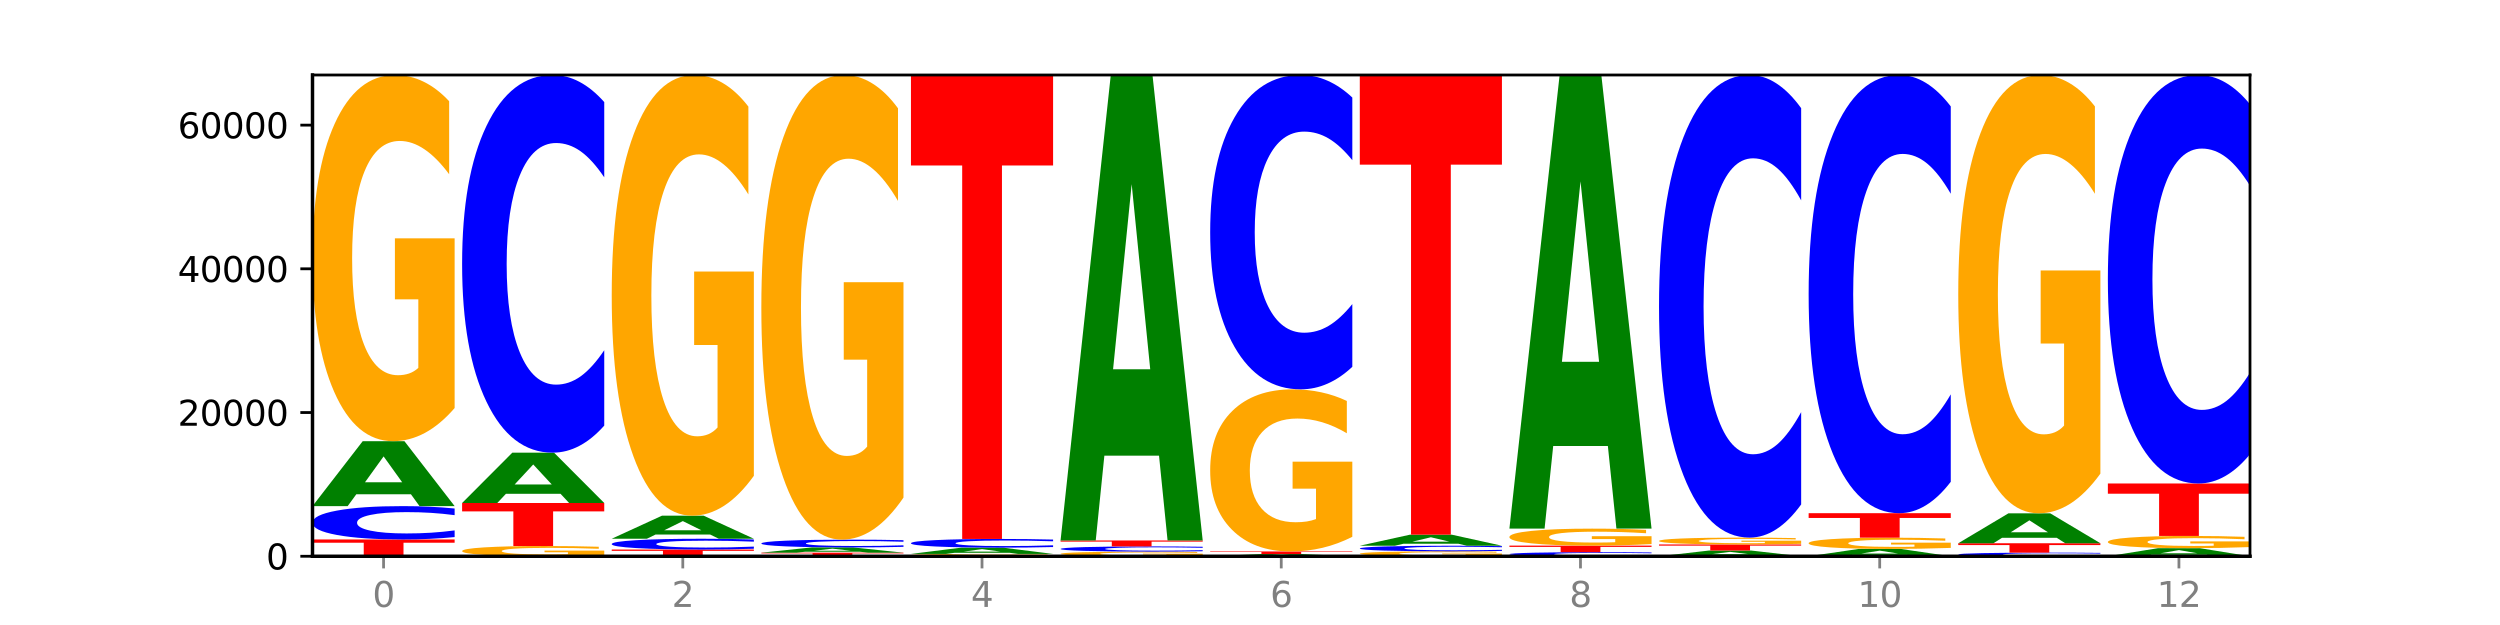 <?xml version="1.0" encoding="utf-8" standalone="no"?>
<!DOCTYPE svg PUBLIC "-//W3C//DTD SVG 1.1//EN"
  "http://www.w3.org/Graphics/SVG/1.1/DTD/svg11.dtd">
<svg xmlns:xlink="http://www.w3.org/1999/xlink" width="720pt" height="180pt" viewBox="0 0 720 180" xmlns="http://www.w3.org/2000/svg" version="1.1">
 <defs>
  <style type="text/css">*{stroke-linejoin: round; stroke-linecap: butt}</style>
 </defs>
 <g id="figure_1">
  <g id="patch_1">
   <path d="M 0 180 
L 720 180 
L 720 0 
L 0 0 
z
" style="fill: #ffffff"/>
  </g>
  <g id="axes_1">
   <g id="patch_2">
    <path d="M 90 160.2 
L 648 160.2 
L 648 21.6 
L 90 21.6 
z
" style="fill: #ffffff"/>
   </g>
   <g id="line2d_1">
    <path d="M 90 160.2 
L 648 160.2 
" clip-path="url(#peb02d4dfc5)" style="fill: none; stroke: #000000; stroke-width: 0.5; stroke-linecap: square"/>
   </g>
   <g id="patch_3">
    <path d="M 90 155.364 
L 130.934 155.364 
L 130.934 156.307 
L 116.208 156.307 
L 116.208 160.2 
L 104.755 160.2 
L 104.755 156.307 
L 90 156.307 
L 90 155.364 
z
" clip-path="url(#peb02d4dfc5)" style="fill: #ff0000"/>
   </g>
   <g id="patch_4">
    <path d="M 130.934 154.675 
Q 127.51 155.016 123.808 155.189 
Q 120.105 155.364 116.073 155.364 
Q 104.047 155.364 97.024 154.07 
Q 90 152.777 90 150.565 
Q 90 148.346 97.024 147.054 
Q 104.047 145.761 116.073 145.761 
Q 120.105 145.761 123.808 145.936 
Q 127.51 146.108 130.934 146.449 
L 130.934 148.364 
Q 127.479 147.911 124.127 147.701 
Q 120.776 147.491 117.073 147.491 
Q 110.431 147.491 106.625 148.31 
Q 102.83 149.127 102.83 150.565 
Q 102.83 151.997 106.625 152.817 
Q 110.431 153.634 117.073 153.634 
Q 120.776 153.634 124.127 153.424 
Q 127.479 153.211 130.934 152.759 
L 130.934 154.675 
z
" clip-path="url(#peb02d4dfc5)" style="fill: #0000ff"/>
   </g>
   <g id="patch_5">
    <path d="M 118.355 142.354 
L 102.613 142.354 
L 100.127 145.761 
L 90 145.761 
L 104.462 127.059 
L 116.472 127.059 
L 130.934 145.761 
L 120.816 145.761 
L 118.355 142.354 
z
M 105.123 138.883 
L 115.819 138.883 
L 110.48 131.444 
L 105.123 138.883 
z
" clip-path="url(#peb02d4dfc5)" style="fill: #008000"/>
   </g>
   <g id="patch_6">
    <path d="M 130.934 117.518 
Q 126.806 122.288 122.366 124.685 
Q 117.926 127.059 113.192 127.059 
Q 102.495 127.059 96.247 112.856 
Q 90 98.652 90 74.362 
Q 90 49.789 96.358 35.695 
Q 102.724 21.6 113.797 21.6 
Q 118.063 21.6 121.971 23.517 
Q 125.889 25.412 129.356 29.159 
L 129.356 50.181 
Q 125.779 45.367 122.237 42.992 
Q 118.696 40.596 115.137 40.596 
Q 108.55 40.596 104.981 49.354 
Q 101.412 58.089 101.412 74.362 
Q 101.412 90.483 104.853 99.284 
Q 108.293 108.063 114.623 108.063 
Q 116.348 108.063 117.825 107.562 
Q 119.302 107.039 120.476 105.95 
L 120.476 86.213 
L 113.733 86.213 
L 113.733 68.633 
L 130.934 68.633 
L 130.934 117.518 
z
" clip-path="url(#peb02d4dfc5)" style="fill: #ffa600"/>
   </g>
   <g id="patch_7">
    <path d="M 174.023 159.933 
Q 169.895 160.067 165.455 160.134 
Q 161.014 160.2 156.281 160.2 
Q 145.584 160.2 139.336 159.803 
Q 133.089 159.406 133.089 158.727 
Q 133.089 158.041 139.446 157.647 
Q 145.813 157.253 156.886 157.253 
Q 161.152 157.253 165.06 157.307 
Q 168.977 157.36 172.445 157.464 
L 172.445 158.052 
Q 168.867 157.917 165.326 157.851 
Q 161.785 157.784 158.226 157.784 
Q 151.639 157.784 148.07 158.029 
Q 144.501 158.273 144.501 158.727 
Q 144.501 159.178 147.941 159.424 
Q 151.382 159.669 157.712 159.669 
Q 159.437 159.669 160.914 159.655 
Q 162.391 159.641 163.565 159.61 
L 163.565 159.059 
L 156.822 159.059 
L 156.822 158.567 
L 174.023 158.567 
L 174.023 159.933 
z
" clip-path="url(#peb02d4dfc5)" style="fill: #ffa600"/>
   </g>
   <g id="patch_8">
    <path d="M 133.089 144.865 
L 174.023 144.865 
L 174.023 147.281 
L 159.296 147.281 
L 159.296 157.253 
L 147.844 157.253 
L 147.844 147.281 
L 133.089 147.281 
L 133.089 144.865 
z
" clip-path="url(#peb02d4dfc5)" style="fill: #ff0000"/>
   </g>
   <g id="patch_9">
    <path d="M 161.444 142.224 
L 145.701 142.224 
L 143.216 144.865 
L 133.089 144.865 
L 147.551 130.366 
L 159.561 130.366 
L 174.023 144.865 
L 163.905 144.865 
L 161.444 142.224 
z
M 148.212 139.533 
L 158.908 139.533 
L 153.569 133.766 
L 148.212 139.533 
z
" clip-path="url(#peb02d4dfc5)" style="fill: #008000"/>
   </g>
   <g id="patch_10">
    <path d="M 174.023 122.57 
Q 170.599 126.434 166.897 128.389 
Q 163.194 130.366 159.161 130.366 
Q 147.136 130.366 140.112 115.717 
Q 133.089 101.068 133.089 76.017 
Q 133.089 50.875 140.112 36.249 
Q 147.136 21.6 159.161 21.6 
Q 163.194 21.6 166.897 23.577 
Q 170.599 25.532 174.023 29.396 
L 174.023 51.078 
Q 170.568 45.955 167.216 43.573 
Q 163.864 41.192 160.162 41.192 
Q 153.52 41.192 149.714 50.471 
Q 145.919 59.728 145.919 76.017 
Q 145.919 92.239 149.714 101.518 
Q 153.52 110.774 160.162 110.774 
Q 163.864 110.774 167.216 108.393 
Q 170.568 105.989 174.023 100.866 
L 174.023 122.57 
z
" clip-path="url(#peb02d4dfc5)" style="fill: #0000ff"/>
   </g>
   <g id="patch_11">
    <path d="M 176.178 158.263 
L 217.112 158.263 
L 217.112 158.641 
L 202.385 158.641 
L 202.385 160.2 
L 190.933 160.2 
L 190.933 158.641 
L 176.178 158.641 
L 176.178 158.263 
z
" clip-path="url(#peb02d4dfc5)" style="fill: #ff0000"/>
   </g>
   <g id="patch_12">
    <path d="M 217.112 158.04 
Q 213.688 158.151 209.985 158.206 
Q 206.283 158.263 202.25 158.263 
Q 190.225 158.263 183.201 157.845 
Q 176.178 157.426 176.178 156.711 
Q 176.178 155.993 183.201 155.575 
Q 190.225 155.157 202.25 155.157 
Q 206.283 155.157 209.985 155.213 
Q 213.688 155.269 217.112 155.379 
L 217.112 155.999 
Q 213.657 155.852 210.305 155.784 
Q 206.953 155.716 203.251 155.716 
Q 196.609 155.716 192.803 155.981 
Q 189.008 156.246 189.008 156.711 
Q 189.008 157.174 192.803 157.439 
Q 196.609 157.703 203.251 157.703 
Q 206.953 157.703 210.305 157.635 
Q 213.657 157.567 217.112 157.42 
L 217.112 158.04 
z
" clip-path="url(#peb02d4dfc5)" style="fill: #0000ff"/>
   </g>
   <g id="patch_13">
    <path d="M 204.533 153.948 
L 188.79 153.948 
L 186.304 155.157 
L 176.178 155.157 
L 190.64 148.52 
L 202.65 148.52 
L 217.112 155.157 
L 206.993 155.157 
L 204.533 153.948 
z
M 191.301 152.716 
L 201.997 152.716 
L 196.657 150.076 
L 191.301 152.716 
z
" clip-path="url(#peb02d4dfc5)" style="fill: #008000"/>
   </g>
   <g id="patch_14">
    <path d="M 217.112 137.036 
Q 212.984 142.778 208.543 145.662 
Q 204.103 148.52 199.369 148.52 
Q 188.673 148.52 182.425 131.426 
Q 176.178 114.332 176.178 85.099 
Q 176.178 55.526 182.535 38.563 
Q 188.902 21.6 199.975 21.6 
Q 204.241 21.6 208.149 23.907 
Q 212.066 26.188 215.534 30.698 
L 215.534 55.998 
Q 211.956 50.203 208.415 47.346 
Q 204.874 44.462 201.314 44.462 
Q 194.727 44.462 191.159 55.001 
Q 187.59 65.515 187.59 85.099 
Q 187.59 104.5 191.03 115.092 
Q 194.471 125.658 200.801 125.658 
Q 202.525 125.658 204.002 125.055 
Q 205.479 124.426 206.654 123.115 
L 206.654 99.362 
L 199.911 99.362 
L 199.911 78.204 
L 217.112 78.204 
L 217.112 137.036 
z
" clip-path="url(#peb02d4dfc5)" style="fill: #ffa600"/>
   </g>
   <g id="patch_15">
    <path d="M 219.266 159.174 
L 260.201 159.174 
L 260.201 159.374 
L 245.474 159.374 
L 245.474 160.2 
L 234.022 160.2 
L 234.022 159.374 
L 219.266 159.374 
L 219.266 159.174 
z
" clip-path="url(#peb02d4dfc5)" style="fill: #ff0000"/>
   </g>
   <g id="patch_16">
    <path d="M 247.622 158.897 
L 231.879 158.897 
L 229.393 159.174 
L 219.266 159.174 
L 233.729 157.657 
L 245.739 157.657 
L 260.201 159.174 
L 250.082 159.174 
L 247.622 158.897 
z
M 234.39 158.616 
L 245.086 158.616 
L 239.746 158.012 
L 234.39 158.616 
z
" clip-path="url(#peb02d4dfc5)" style="fill: #008000"/>
   </g>
   <g id="patch_17">
    <path d="M 260.201 157.496 
Q 256.777 157.576 253.074 157.616 
Q 249.372 157.657 245.339 157.657 
Q 233.313 157.657 226.29 157.355 
Q 219.266 157.053 219.266 156.537 
Q 219.266 156.019 226.29 155.717 
Q 233.313 155.415 245.339 155.415 
Q 249.372 155.415 253.074 155.456 
Q 256.777 155.496 260.201 155.576 
L 260.201 156.023 
Q 256.746 155.917 253.394 155.868 
Q 250.042 155.819 246.339 155.819 
Q 239.697 155.819 235.892 156.01 
Q 232.096 156.201 232.096 156.537 
Q 232.096 156.871 235.892 157.062 
Q 239.697 157.253 246.339 157.253 
Q 250.042 157.253 253.394 157.204 
Q 256.746 157.154 260.201 157.049 
L 260.201 157.496 
z
" clip-path="url(#peb02d4dfc5)" style="fill: #0000ff"/>
   </g>
   <g id="patch_18">
    <path d="M 260.201 143.308 
Q 256.072 149.362 251.632 152.402 
Q 247.192 155.415 242.458 155.415 
Q 231.761 155.415 225.514 137.393 
Q 219.266 119.37 219.266 88.549 
Q 219.266 57.369 225.624 39.484 
Q 231.991 21.6 243.064 21.6 
Q 247.33 21.6 251.238 24.033 
Q 255.155 26.437 258.623 31.192 
L 258.623 57.866 
Q 255.045 51.758 251.504 48.745 
Q 247.963 45.704 244.403 45.704 
Q 237.816 45.704 234.248 56.816 
Q 230.679 67.9 230.679 88.549 
Q 230.679 109.004 234.119 120.172 
Q 237.559 131.311 243.889 131.311 
Q 245.614 131.311 247.091 130.676 
Q 248.568 130.012 249.742 128.63 
L 249.742 103.586 
L 243 103.586 
L 243 81.279 
L 260.201 81.279 
L 260.201 143.308 
z
" clip-path="url(#peb02d4dfc5)" style="fill: #ffa600"/>
   </g>
   <g id="patch_19">
    <path d="M 303.29 160.139 
Q 299.161 160.17 294.721 160.185 
Q 290.281 160.2 285.547 160.2 
Q 274.85 160.2 268.603 160.109 
Q 262.355 160.019 262.355 159.864 
Q 262.355 159.707 268.713 159.617 
Q 275.08 159.527 286.153 159.527 
Q 290.418 159.527 294.327 159.54 
Q 298.244 159.552 301.712 159.576 
L 301.712 159.71 
Q 298.134 159.679 294.593 159.664 
Q 291.051 159.649 287.492 159.649 
Q 280.905 159.649 277.336 159.704 
Q 273.768 159.76 273.768 159.864 
Q 273.768 159.967 277.208 160.023 
Q 280.648 160.079 286.978 160.079 
Q 288.703 160.079 290.18 160.076 
Q 291.657 160.072 292.831 160.065 
L 292.831 159.939 
L 286.088 159.939 
L 286.088 159.827 
L 303.29 159.827 
L 303.29 160.139 
z
" clip-path="url(#peb02d4dfc5)" style="fill: #ffa600"/>
   </g>
   <g id="patch_20">
    <path d="M 290.71 159.199 
L 274.968 159.199 
L 272.482 159.527 
L 262.355 159.527 
L 276.817 157.725 
L 288.827 157.725 
L 303.29 159.527 
L 293.171 159.527 
L 290.71 159.199 
z
M 277.479 158.865 
L 288.175 158.865 
L 282.835 158.148 
L 277.479 158.865 
z
" clip-path="url(#peb02d4dfc5)" style="fill: #008000"/>
   </g>
   <g id="patch_21">
    <path d="M 303.29 157.545 
Q 299.865 157.634 296.163 157.679 
Q 292.46 157.725 288.428 157.725 
Q 276.402 157.725 269.379 157.387 
Q 262.355 157.049 262.355 156.472 
Q 262.355 155.892 269.379 155.554 
Q 276.402 155.217 288.428 155.217 
Q 292.46 155.217 296.163 155.262 
Q 299.865 155.307 303.29 155.396 
L 303.29 155.896 
Q 299.835 155.778 296.483 155.723 
Q 293.131 155.668 289.428 155.668 
Q 282.786 155.668 278.981 155.882 
Q 275.185 156.096 275.185 156.472 
Q 275.185 156.846 278.981 157.06 
Q 282.786 157.273 289.428 157.273 
Q 293.131 157.273 296.483 157.218 
Q 299.835 157.163 303.29 157.045 
L 303.29 157.545 
z
" clip-path="url(#peb02d4dfc5)" style="fill: #0000ff"/>
   </g>
   <g id="patch_22">
    <path d="M 262.355 21.6 
L 303.29 21.6 
L 303.29 47.659 
L 288.563 47.659 
L 288.563 155.217 
L 277.111 155.217 
L 277.111 47.659 
L 262.355 47.659 
L 262.355 21.6 
z
" clip-path="url(#peb02d4dfc5)" style="fill: #ff0000"/>
   </g>
   <g id="patch_23">
    <path d="M 346.378 160.079 
Q 342.25 160.139 337.81 160.17 
Q 333.37 160.2 328.636 160.2 
Q 317.939 160.2 311.692 160.019 
Q 305.444 159.839 305.444 159.53 
Q 305.444 159.217 311.802 159.038 
Q 318.168 158.859 329.241 158.859 
Q 333.507 158.859 337.415 158.883 
Q 341.333 158.907 344.8 158.955 
L 344.8 159.222 
Q 341.223 159.161 337.681 159.131 
Q 334.14 159.101 330.581 159.101 
Q 323.994 159.101 320.425 159.212 
Q 316.856 159.323 316.856 159.53 
Q 316.856 159.735 320.297 159.847 
Q 323.737 159.958 330.067 159.958 
Q 331.792 159.958 333.269 159.952 
Q 334.746 159.945 335.92 159.932 
L 335.92 159.681 
L 329.177 159.681 
L 329.177 159.457 
L 346.378 159.457 
L 346.378 160.079 
z
" clip-path="url(#peb02d4dfc5)" style="fill: #ffa600"/>
   </g>
   <g id="patch_24">
    <path d="M 346.378 158.752 
Q 342.954 158.805 339.252 158.832 
Q 335.549 158.859 331.517 158.859 
Q 319.491 158.859 312.468 158.657 
Q 305.444 158.456 305.444 158.111 
Q 305.444 157.765 312.468 157.564 
Q 319.491 157.363 331.517 157.363 
Q 335.549 157.363 339.252 157.39 
Q 342.954 157.417 346.378 157.47 
L 346.378 157.768 
Q 342.923 157.698 339.571 157.665 
Q 336.22 157.632 332.517 157.632 
Q 325.875 157.632 322.069 157.76 
Q 318.274 157.887 318.274 158.111 
Q 318.274 158.334 322.069 158.462 
Q 325.875 158.589 332.517 158.589 
Q 336.22 158.589 339.571 158.557 
Q 342.923 158.524 346.378 158.453 
L 346.378 158.752 
z
" clip-path="url(#peb02d4dfc5)" style="fill: #0000ff"/>
   </g>
   <g id="patch_25">
    <path d="M 305.444 155.657 
L 346.378 155.657 
L 346.378 155.99 
L 331.652 155.99 
L 331.652 157.363 
L 320.199 157.363 
L 320.199 155.99 
L 305.444 155.99 
L 305.444 155.657 
z
" clip-path="url(#peb02d4dfc5)" style="fill: #ff0000"/>
   </g>
   <g id="patch_26">
    <path d="M 333.799 131.236 
L 318.057 131.236 
L 315.571 155.657 
L 305.444 155.657 
L 319.906 21.6 
L 331.916 21.6 
L 346.378 155.657 
L 336.26 155.657 
L 333.799 131.236 
z
M 320.567 106.356 
L 331.263 106.356 
L 325.924 53.031 
L 320.567 106.356 
z
" clip-path="url(#peb02d4dfc5)" style="fill: #008000"/>
   </g>
   <g id="patch_27">
    <path d="M 376.888 160.086 
L 361.145 160.086 
L 358.66 160.2 
L 348.533 160.2 
L 362.995 159.573 
L 375.005 159.573 
L 389.467 160.2 
L 379.349 160.2 
L 376.888 160.086 
z
M 363.656 159.969 
L 374.352 159.969 
L 369.013 159.72 
L 363.656 159.969 
z
" clip-path="url(#peb02d4dfc5)" style="fill: #008000"/>
   </g>
   <g id="patch_28">
    <path d="M 348.533 158.818 
L 389.467 158.818 
L 389.467 158.965 
L 374.74 158.965 
L 374.74 159.573 
L 363.288 159.573 
L 363.288 158.965 
L 348.533 158.965 
L 348.533 158.818 
z
" clip-path="url(#peb02d4dfc5)" style="fill: #ff0000"/>
   </g>
   <g id="patch_29">
    <path d="M 389.467 154.593 
Q 385.339 156.705 380.899 157.766 
Q 376.458 158.818 371.725 158.818 
Q 361.028 158.818 354.78 152.53 
Q 348.533 146.242 348.533 135.488 
Q 348.533 124.61 354.89 118.37 
Q 361.257 112.13 372.33 112.13 
Q 376.596 112.13 380.504 112.979 
Q 384.421 113.818 387.889 115.476 
L 387.889 124.783 
Q 384.311 122.652 380.77 121.601 
Q 377.229 120.54 373.67 120.54 
Q 367.083 120.54 363.514 124.417 
Q 359.945 128.284 359.945 135.488 
Q 359.945 142.625 363.386 146.521 
Q 366.826 150.408 373.156 150.408 
Q 374.881 150.408 376.358 150.186 
Q 377.835 149.955 379.009 149.472 
L 379.009 140.735 
L 372.266 140.735 
L 372.266 132.952 
L 389.467 132.952 
L 389.467 154.593 
z
" clip-path="url(#peb02d4dfc5)" style="fill: #ffa600"/>
   </g>
   <g id="patch_30">
    <path d="M 389.467 105.641 
Q 386.043 108.857 382.341 110.484 
Q 378.638 112.13 374.605 112.13 
Q 362.58 112.13 355.556 99.937 
Q 348.533 87.744 348.533 66.893 
Q 348.533 45.967 355.556 33.793 
Q 362.58 21.6 374.605 21.6 
Q 378.638 21.6 382.341 23.246 
Q 386.043 24.873 389.467 28.089 
L 389.467 46.135 
Q 386.012 41.872 382.66 39.889 
Q 379.308 37.907 375.606 37.907 
Q 368.964 37.907 365.158 45.63 
Q 361.363 53.335 361.363 66.893 
Q 361.363 80.395 365.158 88.118 
Q 368.964 95.823 375.606 95.823 
Q 379.308 95.823 382.66 93.841 
Q 386.012 91.84 389.467 87.576 
L 389.467 105.641 
z
" clip-path="url(#peb02d4dfc5)" style="fill: #0000ff"/>
   </g>
   <g id="patch_31">
    <path d="M 432.556 160.072 
Q 428.428 160.136 423.987 160.168 
Q 419.547 160.2 414.813 160.2 
Q 404.117 160.2 397.869 160.009 
Q 391.622 159.818 391.622 159.492 
Q 391.622 159.161 397.979 158.972 
Q 404.346 158.782 415.419 158.782 
Q 419.685 158.782 423.593 158.808 
Q 427.51 158.834 430.978 158.884 
L 430.978 159.167 
Q 427.4 159.102 423.859 159.07 
Q 420.318 159.038 416.758 159.038 
Q 410.171 159.038 406.603 159.155 
Q 403.034 159.273 403.034 159.492 
Q 403.034 159.708 406.474 159.827 
Q 409.915 159.945 416.245 159.945 
Q 417.969 159.945 419.446 159.938 
Q 420.923 159.931 422.098 159.916 
L 422.098 159.651 
L 415.355 159.651 
L 415.355 159.415 
L 432.556 159.415 
L 432.556 160.072 
z
" clip-path="url(#peb02d4dfc5)" style="fill: #ffa600"/>
   </g>
   <g id="patch_32">
    <path d="M 432.556 158.667 
Q 429.132 158.724 425.429 158.753 
Q 421.727 158.782 417.694 158.782 
Q 405.669 158.782 398.645 158.565 
Q 391.622 158.348 391.622 157.976 
Q 391.622 157.603 398.645 157.386 
Q 405.669 157.168 417.694 157.168 
Q 421.727 157.168 425.429 157.198 
Q 429.132 157.227 432.556 157.284 
L 432.556 157.606 
Q 429.101 157.53 425.749 157.494 
Q 422.397 157.459 418.695 157.459 
Q 412.053 157.459 408.247 157.597 
Q 404.452 157.734 404.452 157.976 
Q 404.452 158.217 408.247 158.354 
Q 412.053 158.492 418.695 158.492 
Q 422.397 158.492 425.749 158.456 
Q 429.101 158.421 432.556 158.345 
L 432.556 158.667 
z
" clip-path="url(#peb02d4dfc5)" style="fill: #0000ff"/>
   </g>
   <g id="patch_33">
    <path d="M 419.977 156.589 
L 404.234 156.589 
L 401.749 157.168 
L 391.622 157.168 
L 406.084 153.987 
L 418.094 153.987 
L 432.556 157.168 
L 422.437 157.168 
L 419.977 156.589 
z
M 406.745 155.998 
L 417.441 155.998 
L 412.101 154.733 
L 406.745 155.998 
z
" clip-path="url(#peb02d4dfc5)" style="fill: #008000"/>
   </g>
   <g id="patch_34">
    <path d="M 391.622 21.6 
L 432.556 21.6 
L 432.556 47.419 
L 417.829 47.419 
L 417.829 153.987 
L 406.377 153.987 
L 406.377 47.419 
L 391.622 47.419 
L 391.622 21.6 
z
" clip-path="url(#peb02d4dfc5)" style="fill: #ff0000"/>
   </g>
   <g id="patch_35">
    <path d="M 475.645 160.116 
Q 472.221 160.157 468.518 160.179 
Q 464.816 160.2 460.783 160.2 
Q 448.757 160.2 441.734 160.041 
Q 434.71 159.883 434.71 159.612 
Q 434.71 159.339 441.734 159.181 
Q 448.757 159.022 460.783 159.022 
Q 464.816 159.022 468.518 159.044 
Q 472.221 159.065 475.645 159.107 
L 475.645 159.342 
Q 472.19 159.286 468.838 159.26 
Q 465.486 159.235 461.783 159.235 
Q 455.142 159.235 451.336 159.335 
Q 447.54 159.435 447.54 159.612 
Q 447.54 159.787 451.336 159.888 
Q 455.142 159.988 461.783 159.988 
Q 465.486 159.988 468.838 159.962 
Q 472.19 159.936 475.645 159.881 
L 475.645 160.116 
z
" clip-path="url(#peb02d4dfc5)" style="fill: #0000ff"/>
   </g>
   <g id="patch_36">
    <path d="M 434.71 157.137 
L 475.645 157.137 
L 475.645 157.505 
L 460.918 157.505 
L 460.918 159.022 
L 449.466 159.022 
L 449.466 157.505 
L 434.71 157.505 
L 434.71 157.137 
z
" clip-path="url(#peb02d4dfc5)" style="fill: #ff0000"/>
   </g>
   <g id="patch_37">
    <path d="M 475.645 156.695 
Q 471.516 156.916 467.076 157.027 
Q 462.636 157.137 457.902 157.137 
Q 447.205 157.137 440.958 156.478 
Q 434.71 155.819 434.71 154.693 
Q 434.71 153.553 441.068 152.899 
Q 447.435 152.245 458.508 152.245 
Q 462.774 152.245 466.682 152.334 
Q 470.599 152.422 474.067 152.596 
L 474.067 153.571 
Q 470.489 153.347 466.948 153.237 
Q 463.407 153.126 459.847 153.126 
Q 453.26 153.126 449.692 153.532 
Q 446.123 153.938 446.123 154.693 
Q 446.123 155.44 449.563 155.849 
Q 453.003 156.256 459.333 156.256 
Q 461.058 156.256 462.535 156.233 
Q 464.012 156.208 465.186 156.158 
L 465.186 155.242 
L 458.444 155.242 
L 458.444 154.427 
L 475.645 154.427 
L 475.645 156.695 
z
" clip-path="url(#peb02d4dfc5)" style="fill: #ffa600"/>
   </g>
   <g id="patch_38">
    <path d="M 463.066 128.445 
L 447.323 128.445 
L 444.837 152.245 
L 434.71 152.245 
L 449.173 21.6 
L 461.183 21.6 
L 475.645 152.245 
L 465.526 152.245 
L 463.066 128.445 
z
M 449.834 104.198 
L 460.53 104.198 
L 455.19 52.231 
L 449.834 104.198 
z
" clip-path="url(#peb02d4dfc5)" style="fill: #008000"/>
   </g>
   <g id="patch_39">
    <path d="M 506.154 159.899 
L 490.412 159.899 
L 487.926 160.2 
L 477.799 160.2 
L 492.261 158.549 
L 504.271 158.549 
L 518.734 160.2 
L 508.615 160.2 
L 506.154 159.899 
z
M 492.923 159.593 
L 503.619 159.593 
L 498.279 158.936 
L 492.923 159.593 
z
" clip-path="url(#peb02d4dfc5)" style="fill: #008000"/>
   </g>
   <g id="patch_40">
    <path d="M 477.799 156.804 
L 518.734 156.804 
L 518.734 157.144 
L 504.007 157.144 
L 504.007 158.549 
L 492.555 158.549 
L 492.555 157.144 
L 477.799 157.144 
L 477.799 156.804 
z
" clip-path="url(#peb02d4dfc5)" style="fill: #ff0000"/>
   </g>
   <g id="patch_41">
    <path d="M 518.734 156.625 
Q 514.605 156.715 510.165 156.76 
Q 505.725 156.804 500.991 156.804 
Q 490.294 156.804 484.047 156.538 
Q 477.799 156.272 477.799 155.817 
Q 477.799 155.357 484.157 155.094 
Q 490.524 154.83 501.597 154.83 
Q 505.862 154.83 509.771 154.866 
Q 513.688 154.901 517.156 154.971 
L 517.156 155.365 
Q 513.578 155.275 510.037 155.23 
Q 506.495 155.185 502.936 155.185 
Q 496.349 155.185 492.78 155.349 
Q 489.212 155.513 489.212 155.817 
Q 489.212 156.119 492.652 156.284 
Q 496.092 156.448 502.422 156.448 
Q 504.147 156.448 505.624 156.439 
Q 507.101 156.429 508.275 156.409 
L 508.275 156.039 
L 501.532 156.039 
L 501.532 155.71 
L 518.734 155.71 
L 518.734 156.625 
z
" clip-path="url(#peb02d4dfc5)" style="fill: #ffa600"/>
   </g>
   <g id="patch_42">
    <path d="M 518.734 145.28 
Q 515.31 150.013 511.607 152.408 
Q 507.904 154.83 503.872 154.83 
Q 491.846 154.83 484.823 136.886 
Q 477.799 118.942 477.799 88.256 
Q 477.799 57.46 484.823 39.544 
Q 491.846 21.6 503.872 21.6 
Q 507.904 21.6 511.607 24.022 
Q 515.31 26.416 518.734 31.15 
L 518.734 57.708 
Q 515.279 51.433 511.927 48.516 
Q 508.575 45.598 504.872 45.598 
Q 498.23 45.598 494.425 56.965 
Q 490.629 68.303 490.629 88.256 
Q 490.629 108.126 494.425 119.493 
Q 498.23 130.831 504.872 130.831 
Q 508.575 130.831 511.927 127.914 
Q 515.279 124.969 518.734 118.694 
L 518.734 145.28 
z
" clip-path="url(#peb02d4dfc5)" style="fill: #0000ff"/>
   </g>
   <g id="patch_43">
    <path d="M 549.243 159.815 
L 533.501 159.815 
L 531.015 160.2 
L 520.888 160.2 
L 535.35 158.089 
L 547.36 158.089 
L 561.822 160.2 
L 551.704 160.2 
L 549.243 159.815 
z
M 536.011 159.424 
L 546.707 159.424 
L 541.368 158.584 
L 536.011 159.424 
z
" clip-path="url(#peb02d4dfc5)" style="fill: #008000"/>
   </g>
   <g id="patch_44">
    <path d="M 561.822 157.796 
Q 557.694 157.943 553.254 158.016 
Q 548.814 158.089 544.08 158.089 
Q 533.383 158.089 527.136 157.653 
Q 520.888 157.217 520.888 156.472 
Q 520.888 155.718 527.246 155.285 
Q 533.612 154.852 544.685 154.852 
Q 548.951 154.852 552.859 154.911 
Q 556.777 154.969 560.244 155.084 
L 560.244 155.73 
Q 556.667 155.582 553.125 155.509 
Q 549.584 155.435 546.025 155.435 
Q 539.438 155.435 535.869 155.704 
Q 532.3 155.972 532.3 156.472 
Q 532.3 156.967 535.741 157.237 
Q 539.181 157.506 545.511 157.506 
Q 547.236 157.506 548.713 157.491 
Q 550.19 157.475 551.364 157.441 
L 551.364 156.835 
L 544.621 156.835 
L 544.621 156.296 
L 561.822 156.296 
L 561.822 157.796 
z
" clip-path="url(#peb02d4dfc5)" style="fill: #ffa600"/>
   </g>
   <g id="patch_45">
    <path d="M 520.888 147.798 
L 561.822 147.798 
L 561.822 149.173 
L 547.096 149.173 
L 547.096 154.852 
L 535.643 154.852 
L 535.643 149.173 
L 520.888 149.173 
L 520.888 147.798 
z
" clip-path="url(#peb02d4dfc5)" style="fill: #ff0000"/>
   </g>
   <g id="patch_46">
    <path d="M 561.822 138.752 
Q 558.398 143.236 554.696 145.504 
Q 550.993 147.798 546.961 147.798 
Q 534.935 147.798 527.912 130.801 
Q 520.888 113.804 520.888 84.738 
Q 520.888 55.567 527.912 38.597 
Q 534.935 21.6 546.961 21.6 
Q 550.993 21.6 554.696 23.894 
Q 558.398 26.162 561.822 30.646 
L 561.822 55.802 
Q 558.367 49.858 555.015 47.095 
Q 551.664 44.332 547.961 44.332 
Q 541.319 44.332 537.513 55.098 
Q 533.718 65.838 533.718 84.738 
Q 533.718 103.559 537.513 114.326 
Q 541.319 125.066 547.961 125.066 
Q 551.664 125.066 555.015 122.303 
Q 558.367 119.513 561.822 113.57 
L 561.822 138.752 
z
" clip-path="url(#peb02d4dfc5)" style="fill: #0000ff"/>
   </g>
   <g id="patch_47">
    <path d="M 604.911 160.125 
Q 601.487 160.162 597.785 160.181 
Q 594.082 160.2 590.049 160.2 
Q 578.024 160.2 571 160.06 
Q 563.977 159.919 563.977 159.679 
Q 563.977 159.438 571 159.297 
Q 578.024 159.157 590.049 159.157 
Q 594.082 159.157 597.785 159.176 
Q 601.487 159.195 604.911 159.232 
L 604.911 159.44 
Q 601.456 159.391 598.104 159.368 
Q 594.752 159.345 591.05 159.345 
Q 584.408 159.345 580.602 159.434 
Q 576.807 159.523 576.807 159.679 
Q 576.807 159.834 580.602 159.923 
Q 584.408 160.012 591.05 160.012 
Q 594.752 160.012 598.104 159.989 
Q 601.456 159.966 604.911 159.917 
L 604.911 160.125 
z
" clip-path="url(#peb02d4dfc5)" style="fill: #0000ff"/>
   </g>
   <g id="patch_48">
    <path d="M 563.977 156.456 
L 604.911 156.456 
L 604.911 156.983 
L 590.184 156.983 
L 590.184 159.157 
L 578.732 159.157 
L 578.732 156.983 
L 563.977 156.983 
L 563.977 156.456 
z
" clip-path="url(#peb02d4dfc5)" style="fill: #ff0000"/>
   </g>
   <g id="patch_49">
    <path d="M 592.332 154.885 
L 576.589 154.885 
L 574.104 156.456 
L 563.977 156.456 
L 578.439 147.833 
L 590.449 147.833 
L 604.911 156.456 
L 594.793 156.456 
L 592.332 154.885 
z
M 579.1 153.285 
L 589.796 153.285 
L 584.457 149.855 
L 579.1 153.285 
z
" clip-path="url(#peb02d4dfc5)" style="fill: #008000"/>
   </g>
   <g id="patch_50">
    <path d="M 604.911 136.412 
Q 600.783 142.122 596.343 144.99 
Q 591.902 147.833 587.169 147.833 
Q 576.472 147.833 570.224 130.831 
Q 563.977 113.83 563.977 84.755 
Q 563.977 55.342 570.334 38.471 
Q 576.701 21.6 587.774 21.6 
Q 592.04 21.6 595.948 23.895 
Q 599.865 26.163 603.333 30.648 
L 603.333 55.811 
Q 599.755 50.049 596.214 47.206 
Q 592.673 44.338 589.114 44.338 
Q 582.527 44.338 578.958 54.821 
Q 575.389 65.277 575.389 84.755 
Q 575.389 104.052 578.83 114.586 
Q 582.27 125.095 588.6 125.095 
Q 590.325 125.095 591.802 124.495 
Q 593.279 123.869 594.453 122.565 
L 594.453 98.941 
L 587.71 98.941 
L 587.71 77.898 
L 604.911 77.898 
L 604.911 136.412 
z
" clip-path="url(#peb02d4dfc5)" style="fill: #ffa600"/>
   </g>
   <g id="patch_51">
    <path d="M 635.421 159.777 
L 619.678 159.777 
L 617.193 160.2 
L 607.066 160.2 
L 621.528 157.876 
L 633.538 157.876 
L 648 160.2 
L 637.881 160.2 
L 635.421 159.777 
z
M 622.189 159.345 
L 632.885 159.345 
L 627.545 158.421 
L 622.189 159.345 
z
" clip-path="url(#peb02d4dfc5)" style="fill: #008000"/>
   </g>
   <g id="patch_52">
    <path d="M 648 157.557 
Q 643.872 157.716 639.431 157.797 
Q 634.991 157.876 630.257 157.876 
Q 619.561 157.876 613.313 157.401 
Q 607.066 156.926 607.066 156.114 
Q 607.066 155.292 613.423 154.821 
Q 619.79 154.35 630.863 154.35 
Q 635.129 154.35 639.037 154.414 
Q 642.954 154.477 646.422 154.602 
L 646.422 155.305 
Q 642.844 155.144 639.303 155.065 
Q 635.762 154.985 632.202 154.985 
Q 625.615 154.985 622.047 155.278 
Q 618.478 155.57 618.478 156.114 
Q 618.478 156.653 621.918 156.947 
Q 625.359 157.241 631.689 157.241 
Q 633.413 157.241 634.89 157.224 
Q 636.367 157.207 637.542 157.17 
L 637.542 156.51 
L 630.799 156.51 
L 630.799 155.922 
L 648 155.922 
L 648 157.557 
z
" clip-path="url(#peb02d4dfc5)" style="fill: #ffa600"/>
   </g>
   <g id="patch_53">
    <path d="M 607.066 139.244 
L 648 139.244 
L 648 142.19 
L 633.273 142.19 
L 633.273 154.35 
L 621.821 154.35 
L 621.821 142.19 
L 607.066 142.19 
L 607.066 139.244 
z
" clip-path="url(#peb02d4dfc5)" style="fill: #ff0000"/>
   </g>
   <g id="patch_54">
    <path d="M 648 130.812 
Q 644.576 134.992 640.873 137.106 
Q 637.171 139.244 633.138 139.244 
Q 621.113 139.244 614.089 123.4 
Q 607.066 107.555 607.066 80.459 
Q 607.066 53.265 614.089 37.445 
Q 621.113 21.6 633.138 21.6 
Q 637.171 21.6 640.873 23.739 
Q 644.576 25.853 648 30.033 
L 648 53.484 
Q 644.545 47.943 641.193 45.367 
Q 637.841 42.791 634.139 42.791 
Q 627.497 42.791 623.691 52.828 
Q 619.896 62.84 619.896 80.459 
Q 619.896 98.004 623.691 108.041 
Q 627.497 118.053 634.139 118.053 
Q 637.841 118.053 641.193 115.477 
Q 644.545 112.877 648 107.336 
L 648 130.812 
z
" clip-path="url(#peb02d4dfc5)" style="fill: #0000ff"/>
   </g>
   <g id="matplotlib.axis_1">
    <g id="xtick_1">
     <g id="line2d_2">
      <defs>
       <path id="m2dd356c86d" d="M 0 0 
L 0 3.5 
" style="stroke: #808080; stroke-width: 0.8"/>
      </defs>
      <g>
       <use xlink:href="#m2dd356c86d" x="110.467" y="160.2" style="fill: #808080; stroke: #808080; stroke-width: 0.8"/>
      </g>
     </g>
     <g id="text_1">
      <!-- 0 -->
      <g style="fill: #808080" transform="translate(107.286 174.798) scale(0.1 -0.1)">
       <defs>
        <path id="DejaVuSans-30" d="M 2034 4250 
Q 1547 4250 1301 3770 
Q 1056 3291 1056 2328 
Q 1056 1369 1301 889 
Q 1547 409 2034 409 
Q 2525 409 2770 889 
Q 3016 1369 3016 2328 
Q 3016 3291 2770 3770 
Q 2525 4250 2034 4250 
z
M 2034 4750 
Q 2819 4750 3233 4129 
Q 3647 3509 3647 2328 
Q 3647 1150 3233 529 
Q 2819 -91 2034 -91 
Q 1250 -91 836 529 
Q 422 1150 422 2328 
Q 422 3509 836 4129 
Q 1250 4750 2034 4750 
z
" transform="scale(0.016)"/>
       </defs>
       <use xlink:href="#DejaVuSans-30"/>
      </g>
     </g>
    </g>
    <g id="xtick_2">
     <g id="line2d_3">
      <g>
       <use xlink:href="#m2dd356c86d" x="196.645" y="160.2" style="fill: #808080; stroke: #808080; stroke-width: 0.8"/>
      </g>
     </g>
     <g id="text_2">
      <!-- 2 -->
      <g style="fill: #808080" transform="translate(193.464 174.798) scale(0.1 -0.1)">
       <defs>
        <path id="DejaVuSans-32" d="M 1228 531 
L 3431 531 
L 3431 0 
L 469 0 
L 469 531 
Q 828 903 1448 1529 
Q 2069 2156 2228 2338 
Q 2531 2678 2651 2914 
Q 2772 3150 2772 3378 
Q 2772 3750 2511 3984 
Q 2250 4219 1831 4219 
Q 1534 4219 1204 4116 
Q 875 4013 500 3803 
L 500 4441 
Q 881 4594 1212 4672 
Q 1544 4750 1819 4750 
Q 2544 4750 2975 4387 
Q 3406 4025 3406 3419 
Q 3406 3131 3298 2873 
Q 3191 2616 2906 2266 
Q 2828 2175 2409 1742 
Q 1991 1309 1228 531 
z
" transform="scale(0.016)"/>
       </defs>
       <use xlink:href="#DejaVuSans-32"/>
      </g>
     </g>
    </g>
    <g id="xtick_3">
     <g id="line2d_4">
      <g>
       <use xlink:href="#m2dd356c86d" x="282.822" y="160.2" style="fill: #808080; stroke: #808080; stroke-width: 0.8"/>
      </g>
     </g>
     <g id="text_3">
      <!-- 4 -->
      <g style="fill: #808080" transform="translate(279.641 174.798) scale(0.1 -0.1)">
       <defs>
        <path id="DejaVuSans-34" d="M 2419 4116 
L 825 1625 
L 2419 1625 
L 2419 4116 
z
M 2253 4666 
L 3047 4666 
L 3047 1625 
L 3713 1625 
L 3713 1100 
L 3047 1100 
L 3047 0 
L 2419 0 
L 2419 1100 
L 313 1100 
L 313 1709 
L 2253 4666 
z
" transform="scale(0.016)"/>
       </defs>
       <use xlink:href="#DejaVuSans-34"/>
      </g>
     </g>
    </g>
    <g id="xtick_4">
     <g id="line2d_5">
      <g>
       <use xlink:href="#m2dd356c86d" x="369" y="160.2" style="fill: #808080; stroke: #808080; stroke-width: 0.8"/>
      </g>
     </g>
     <g id="text_4">
      <!-- 6 -->
      <g style="fill: #808080" transform="translate(365.819 174.798) scale(0.1 -0.1)">
       <defs>
        <path id="DejaVuSans-36" d="M 2113 2584 
Q 1688 2584 1439 2293 
Q 1191 2003 1191 1497 
Q 1191 994 1439 701 
Q 1688 409 2113 409 
Q 2538 409 2786 701 
Q 3034 994 3034 1497 
Q 3034 2003 2786 2293 
Q 2538 2584 2113 2584 
z
M 3366 4563 
L 3366 3988 
Q 3128 4100 2886 4159 
Q 2644 4219 2406 4219 
Q 1781 4219 1451 3797 
Q 1122 3375 1075 2522 
Q 1259 2794 1537 2939 
Q 1816 3084 2150 3084 
Q 2853 3084 3261 2657 
Q 3669 2231 3669 1497 
Q 3669 778 3244 343 
Q 2819 -91 2113 -91 
Q 1303 -91 875 529 
Q 447 1150 447 2328 
Q 447 3434 972 4092 
Q 1497 4750 2381 4750 
Q 2619 4750 2861 4703 
Q 3103 4656 3366 4563 
z
" transform="scale(0.016)"/>
       </defs>
       <use xlink:href="#DejaVuSans-36"/>
      </g>
     </g>
    </g>
    <g id="xtick_5">
     <g id="line2d_6">
      <g>
       <use xlink:href="#m2dd356c86d" x="455.178" y="160.2" style="fill: #808080; stroke: #808080; stroke-width: 0.8"/>
      </g>
     </g>
     <g id="text_5">
      <!-- 8 -->
      <g style="fill: #808080" transform="translate(451.996 174.798) scale(0.1 -0.1)">
       <defs>
        <path id="DejaVuSans-38" d="M 2034 2216 
Q 1584 2216 1326 1975 
Q 1069 1734 1069 1313 
Q 1069 891 1326 650 
Q 1584 409 2034 409 
Q 2484 409 2743 651 
Q 3003 894 3003 1313 
Q 3003 1734 2745 1975 
Q 2488 2216 2034 2216 
z
M 1403 2484 
Q 997 2584 770 2862 
Q 544 3141 544 3541 
Q 544 4100 942 4425 
Q 1341 4750 2034 4750 
Q 2731 4750 3128 4425 
Q 3525 4100 3525 3541 
Q 3525 3141 3298 2862 
Q 3072 2584 2669 2484 
Q 3125 2378 3379 2068 
Q 3634 1759 3634 1313 
Q 3634 634 3220 271 
Q 2806 -91 2034 -91 
Q 1263 -91 848 271 
Q 434 634 434 1313 
Q 434 1759 690 2068 
Q 947 2378 1403 2484 
z
M 1172 3481 
Q 1172 3119 1398 2916 
Q 1625 2713 2034 2713 
Q 2441 2713 2670 2916 
Q 2900 3119 2900 3481 
Q 2900 3844 2670 4047 
Q 2441 4250 2034 4250 
Q 1625 4250 1398 4047 
Q 1172 3844 1172 3481 
z
" transform="scale(0.016)"/>
       </defs>
       <use xlink:href="#DejaVuSans-38"/>
      </g>
     </g>
    </g>
    <g id="xtick_6">
     <g id="line2d_7">
      <g>
       <use xlink:href="#m2dd356c86d" x="541.355" y="160.2" style="fill: #808080; stroke: #808080; stroke-width: 0.8"/>
      </g>
     </g>
     <g id="text_6">
      <!-- 10 -->
      <g style="fill: #808080" transform="translate(534.993 174.798) scale(0.1 -0.1)">
       <defs>
        <path id="DejaVuSans-31" d="M 794 531 
L 1825 531 
L 1825 4091 
L 703 3866 
L 703 4441 
L 1819 4666 
L 2450 4666 
L 2450 531 
L 3481 531 
L 3481 0 
L 794 0 
L 794 531 
z
" transform="scale(0.016)"/>
       </defs>
       <use xlink:href="#DejaVuSans-31"/>
       <use xlink:href="#DejaVuSans-30" x="63.623"/>
      </g>
     </g>
    </g>
    <g id="xtick_7">
     <g id="line2d_8">
      <g>
       <use xlink:href="#m2dd356c86d" x="627.533" y="160.2" style="fill: #808080; stroke: #808080; stroke-width: 0.8"/>
      </g>
     </g>
     <g id="text_7">
      <!-- 12 -->
      <g style="fill: #808080" transform="translate(621.17 174.798) scale(0.1 -0.1)">
       <use xlink:href="#DejaVuSans-31"/>
       <use xlink:href="#DejaVuSans-32" x="63.623"/>
      </g>
     </g>
    </g>
   </g>
   <g id="matplotlib.axis_2">
    <g id="ytick_1">
     <g id="line2d_9">
      <defs>
       <path id="m2faf440825" d="M 0 0 
L -3.5 0 
" style="stroke: #000000; stroke-width: 0.8"/>
      </defs>
      <g>
       <use xlink:href="#m2faf440825" x="90" y="160.2" style="stroke: #000000; stroke-width: 0.8"/>
      </g>
     </g>
     <g id="text_8">
      <!-- 0 -->
      <g transform="translate(76.638 163.999) scale(0.1 -0.1)">
       <use xlink:href="#DejaVuSans-30"/>
      </g>
     </g>
    </g>
    <g id="ytick_2">
     <g id="line2d_10">
      <g>
       <use xlink:href="#m2faf440825" x="90" y="118.81" style="stroke: #000000; stroke-width: 0.8"/>
      </g>
     </g>
     <g id="text_9">
      <!-- 20000 -->
      <g transform="translate(51.188 122.609) scale(0.1 -0.1)">
       <use xlink:href="#DejaVuSans-32"/>
       <use xlink:href="#DejaVuSans-30" x="63.623"/>
       <use xlink:href="#DejaVuSans-30" x="127.246"/>
       <use xlink:href="#DejaVuSans-30" x="190.869"/>
       <use xlink:href="#DejaVuSans-30" x="254.492"/>
      </g>
     </g>
    </g>
    <g id="ytick_3">
     <g id="line2d_11">
      <g>
       <use xlink:href="#m2faf440825" x="90" y="77.42" style="stroke: #000000; stroke-width: 0.8"/>
      </g>
     </g>
     <g id="text_10">
      <!-- 40000 -->
      <g transform="translate(51.188 81.22) scale(0.1 -0.1)">
       <use xlink:href="#DejaVuSans-34"/>
       <use xlink:href="#DejaVuSans-30" x="63.623"/>
       <use xlink:href="#DejaVuSans-30" x="127.246"/>
       <use xlink:href="#DejaVuSans-30" x="190.869"/>
       <use xlink:href="#DejaVuSans-30" x="254.492"/>
      </g>
     </g>
    </g>
    <g id="ytick_4">
     <g id="line2d_12">
      <g>
       <use xlink:href="#m2faf440825" x="90" y="36.031" style="stroke: #000000; stroke-width: 0.8"/>
      </g>
     </g>
     <g id="text_11">
      <!-- 60000 -->
      <g transform="translate(51.188 39.83) scale(0.1 -0.1)">
       <use xlink:href="#DejaVuSans-36"/>
       <use xlink:href="#DejaVuSans-30" x="63.623"/>
       <use xlink:href="#DejaVuSans-30" x="127.246"/>
       <use xlink:href="#DejaVuSans-30" x="190.869"/>
       <use xlink:href="#DejaVuSans-30" x="254.492"/>
      </g>
     </g>
    </g>
   </g>
   <g id="patch_55">
    <path d="M 90 160.2 
L 90 21.6 
" style="fill: none; stroke: #000000; stroke-linejoin: miter; stroke-linecap: square"/>
   </g>
   <g id="patch_56">
    <path d="M 648 160.2 
L 648 21.6 
" style="fill: none; stroke: #000000; stroke-width: 0.8; stroke-linejoin: miter; stroke-linecap: square"/>
   </g>
   <g id="patch_57">
    <path d="M 90 160.2 
L 648 160.2 
" style="fill: none; stroke: #000000; stroke-linejoin: miter; stroke-linecap: square"/>
   </g>
   <g id="patch_58">
    <path d="M 90 21.6 
L 648 21.6 
" style="fill: none; stroke: #000000; stroke-width: 0.8; stroke-linejoin: miter; stroke-linecap: square"/>
   </g>
  </g>
 </g>
 <defs>
  <clipPath id="peb02d4dfc5">
   <rect x="90" y="21.6" width="558" height="138.6"/>
  </clipPath>
 </defs>
</svg>
